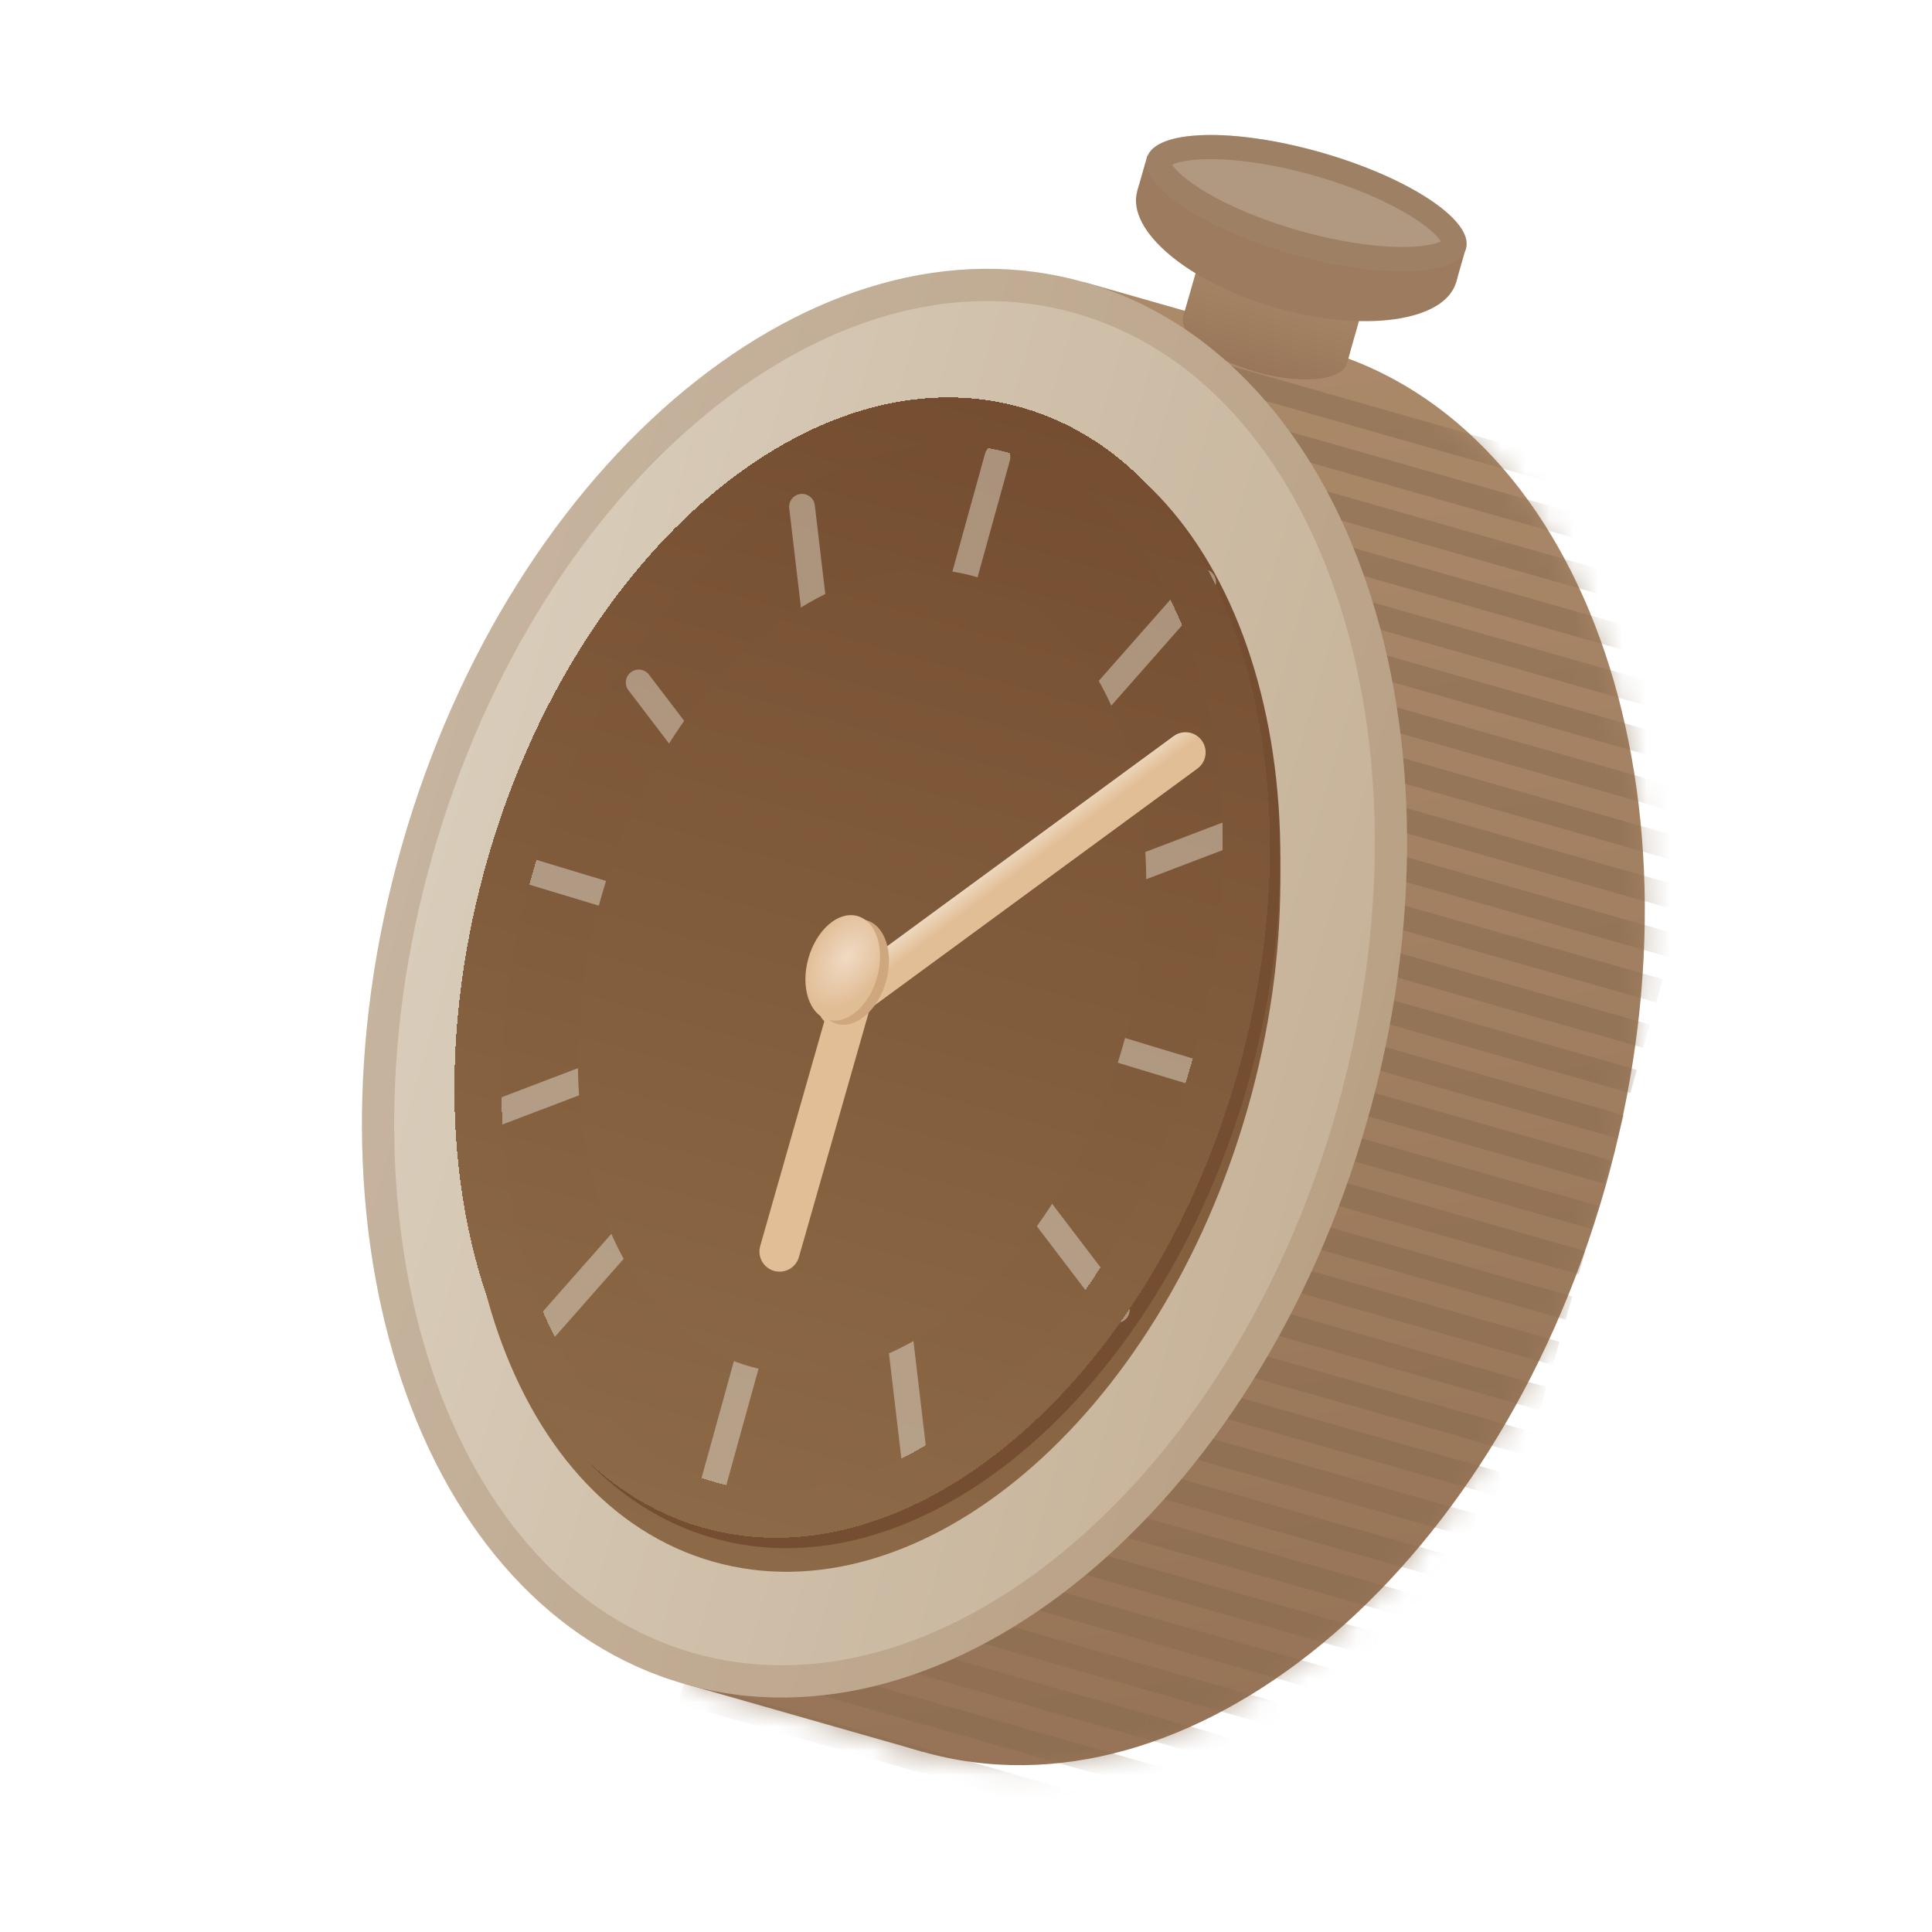 <svg width="80" height="80" viewBox="0 0 80 80" fill="none" xmlns="http://www.w3.org/2000/svg">
<g clip-path="url(#clip0_1208_41285)">
<g filter="url(#filter0_d_1208_41285)">
<path d="M37.524 71.532C48.561 74.681 61.215 64.242 65.788 48.215C70.361 32.188 65.121 16.643 54.084 13.494C43.047 10.345 30.392 20.784 25.82 36.811C21.247 52.838 26.487 68.383 37.524 71.532Z" fill="url(#paint0_linear_1208_41285)"/>
<path d="M44.239 10.685L27.679 68.723L37.526 71.533L54.086 13.495L44.239 10.685Z" fill="url(#paint1_linear_1208_41285)"/>
<path d="M48.329 12.102C48.119 12.836 49.467 13.863 51.34 14.398C53.212 14.932 54.899 14.77 55.108 14.037C56.242 10.062 54.894 9.034 53.022 8.5C51.15 7.966 49.463 8.127 48.329 12.102Z" fill="url(#paint2_linear_1208_41285)"/>
<path d="M56.22 10.141L49.44 8.207L48.329 12.102L55.108 14.037L56.22 10.141Z" fill="url(#paint3_linear_1208_41285)"/>
<g opacity="0.5">
<mask id="mask0_1208_41285" style="mask-type:alpha" maskUnits="userSpaceOnUse" x="24" y="10" width="44" height="63">
<path d="M37.516 71.614C48.553 74.763 61.207 64.323 65.78 48.297C70.353 32.27 65.113 16.725 54.076 13.575C43.039 10.426 30.385 20.866 25.812 36.892C21.239 52.919 26.479 68.464 37.516 71.614Z" fill="url(#paint4_linear_1208_41285)"/>
<path d="M44.231 10.766L27.671 68.804L37.518 71.614L54.078 13.576L44.231 10.766Z" fill="url(#paint5_linear_1208_41285)"/>
</mask>
<g mask="url(#mask0_1208_41285)">
<path d="M35.039 42.785L64.838 51.288M41.464 20.267L71.263 28.77M31.826 54.044L61.625 62.547M38.251 31.526L68.05 40.029M28.613 65.303L58.413 73.806M43.605 12.761L73.404 21.263M33.968 46.538L63.767 55.041M40.393 24.02L70.192 32.523M30.755 57.797L60.554 66.3M37.18 35.279L66.979 43.782M27.543 69.056L57.342 77.559M42.535 16.514L72.334 25.016M32.897 50.291L62.696 58.794M39.322 27.773L69.121 36.276M29.684 61.55L59.483 70.053M36.109 39.032L65.909 47.535M26.472 72.809L56.271 81.312M34.503 44.662L64.302 53.164M40.928 22.143L70.727 30.646M31.291 55.921L61.09 64.423M37.716 33.403L67.515 41.905M28.078 67.18L57.877 75.682M43.07 14.637L72.869 23.14M33.432 48.415L63.231 56.917M39.858 25.896L69.656 34.399M30.22 59.674L60.019 68.176M36.645 37.156L66.444 45.658M27.007 70.933L56.806 79.436M41.999 18.39L71.798 26.893M32.361 52.168L62.16 60.67M38.787 29.649L68.586 38.152M29.149 63.427L58.948 71.929M35.574 40.909L65.373 49.411" stroke="#876A4D"/>
</g>
</g>
<path d="M46.425 6.91C45.96 8.542 48.539 10.709 52.185 11.749C55.832 12.79 59.166 12.31 59.632 10.678C60.097 9.046 57.518 6.88 53.872 5.839C50.225 4.799 46.891 5.278 46.425 6.91Z" fill="#9D7B5E"/>
<path d="M60.047 9.222L46.841 5.454L46.425 6.91L59.631 10.678L60.047 9.222Z" fill="#9D7B5E"/>
<path d="M46.83 5.524C46.5 6.683 49.188 8.465 52.835 9.505C56.482 10.546 59.706 10.451 60.036 9.292C60.367 8.134 57.678 6.352 54.032 5.311C50.385 4.271 47.161 4.366 46.83 5.524Z" fill="#B19881"/>
<path d="M53.895 5.792C52.107 5.282 50.442 5.056 49.203 5.093C48.58 5.111 48.094 5.195 47.761 5.322C47.419 5.454 47.331 5.592 47.311 5.661C47.291 5.73 47.293 5.894 47.514 6.186C47.73 6.47 48.099 6.798 48.618 7.142C49.651 7.827 51.185 8.514 52.973 9.024C54.76 9.534 56.426 9.76 57.665 9.723C58.287 9.705 58.773 9.621 59.106 9.494C59.448 9.362 59.536 9.224 59.556 9.155C59.575 9.086 59.574 8.922 59.352 8.63C59.137 8.346 58.769 8.018 58.25 7.674C57.217 6.989 55.683 6.302 53.895 5.792Z" stroke="#825D3D" stroke-opacity="0.4"/>
<path d="M27.678 68.729C38.715 71.878 51.369 61.439 55.942 45.412C60.515 29.385 55.275 13.84 44.238 10.691C33.201 7.542 20.547 17.981 15.974 34.008C11.401 50.035 16.641 65.58 27.678 68.729Z" fill="url(#paint6_linear_1208_41285)"/>
<path d="M16.615 34.191C14.361 42.091 14.534 49.845 16.604 55.985C18.675 62.128 22.614 66.591 27.861 68.088C33.108 69.585 38.809 67.873 43.81 63.748C48.808 59.624 53.047 53.129 55.301 45.229C57.555 37.329 57.382 29.575 55.312 23.436C53.242 17.292 49.302 12.829 44.055 11.332C38.808 9.835 33.107 11.547 28.106 15.673C23.108 19.796 18.87 26.291 16.615 34.191Z" stroke="#9A785B" stroke-opacity="0.3" stroke-width="1.333"/>
<g filter="url(#filter1_i_1208_41285)">
<path d="M28.848 62.685C37.425 65.132 47.341 56.734 50.995 43.927C54.649 31.121 50.658 18.755 42.081 16.308C33.504 13.861 23.588 22.258 19.934 35.065C16.28 47.872 20.271 60.237 28.848 62.685Z" fill="url(#paint7_linear_1208_41285)"/>
</g>
<path d="M20.336 35.18C18.529 41.515 18.619 47.723 20.203 52.632C21.788 57.544 24.85 61.109 28.963 62.283C33.076 63.456 37.559 62.044 41.498 58.708C45.434 55.374 48.785 50.148 50.593 43.813C52.4 37.479 52.311 31.271 50.727 26.362C49.142 21.45 46.08 17.884 41.967 16.71C37.853 15.536 33.371 16.95 29.432 20.286C25.496 23.62 22.144 28.846 20.336 35.18Z" stroke="#754E31" stroke-width="0.836"/>
<path d="M25.781 27.259L45.576 53.242" stroke="url(#paint8_linear_1208_41285)" stroke-opacity="0.5" stroke-width="1.067" stroke-linecap="round"/>
<path d="M32.543 19.984L37.307 60.355" stroke="url(#paint9_linear_1208_41285)" stroke-opacity="0.5" stroke-width="1.067" stroke-linecap="round"/>
<path d="M49.152 23.097L21.636 54.314" stroke="url(#paint10_linear_1208_41285)" stroke-opacity="0.5" stroke-width="1.067" stroke-linecap="round"/>
<path d="M51.244 33.141L19.096 45.389" stroke="url(#paint11_linear_1208_41285)" stroke-opacity="0.5" stroke-width="1.067" stroke-linecap="round"/>
<path d="M40.635 17.928L28.588 61.459" stroke="url(#paint12_linear_1208_41285)" stroke-opacity="0.5" stroke-width="1.067" stroke-linecap="round"/>
<path d="M49.496 43.622L20.087 34.721" stroke="url(#paint13_linear_1208_41285)" stroke-opacity="0.5" stroke-width="1.067" stroke-linecap="round"/>
<g filter="url(#filter2_d_1208_41285)">
<path d="M20.872 35.333C19.091 41.576 19.187 47.67 20.733 52.46C22.282 57.258 25.237 60.64 29.116 61.746C32.995 62.853 37.29 61.54 41.137 58.282C44.978 55.029 48.275 49.903 50.056 43.66C51.838 37.417 51.742 31.323 50.196 26.532C48.648 21.735 45.693 18.353 41.814 17.246C37.934 16.139 33.639 17.452 29.792 20.71C25.951 23.964 22.654 29.09 20.872 35.333Z" stroke="url(#paint14_linear_1208_41285)" stroke-width="1.951" shape-rendering="crispEdges"/>
</g>
<path d="M30.363 55.576C36.328 57.278 43.252 51.336 45.829 42.305C48.406 33.273 45.66 24.573 39.695 22.871C33.73 21.169 26.806 27.11 24.229 36.142C21.652 45.173 24.398 53.874 30.363 55.576Z" fill="url(#paint15_linear_1208_41285)"/>
<g filter="url(#filter3_d_1208_41285)">
<path d="M48.422 29.295L34.051 39.834" stroke="url(#paint16_linear_1208_41285)" stroke-width="1.667" stroke-linecap="round"/>
</g>
<g filter="url(#filter4_d_1208_41285)">
<path d="M31.613 49.964L34.62 39.427" stroke="url(#paint17_linear_1208_41285)" stroke-width="1.667" stroke-linecap="round"/>
</g>
<path d="M33.986 41.396C34.77 41.619 35.679 40.84 36.017 39.656C36.355 38.471 35.994 37.33 35.21 37.106C34.426 36.883 33.517 37.662 33.179 38.846C32.841 40.031 33.203 41.172 33.986 41.396Z" fill="#CFA77E"/>
<path d="M33.617 41.221C34.401 41.444 35.31 40.665 35.648 39.481C35.986 38.296 35.625 37.155 34.841 36.931C34.057 36.708 33.148 37.487 32.81 38.671C32.472 39.855 32.833 40.997 33.617 41.221Z" fill="url(#paint18_radial_1208_41285)"/>
</g>
</g>
<defs>
<filter id="filter0_d_1208_41285" x="12.987" y="3.589" width="57.121" height="71.585" filterUnits="userSpaceOnUse" color-interpolation-filters="sRGB">
<feFlood flood-opacity="0" result="BackgroundImageFix"/>
<feColorMatrix in="SourceAlpha" type="matrix" values="0 0 0 0 0 0 0 0 0 0 0 0 0 0 0 0 0 0 127 0" result="hardAlpha"/>
<feOffset dx="0.667" dy="1"/>
<feGaussianBlur stdDeviation="1"/>
<feComposite in2="hardAlpha" operator="out"/>
<feColorMatrix type="matrix" values="0 0 0 0 0.506 0 0 0 0 0.412 0 0 0 0 0.318 0 0 0 0.3 0"/>
<feBlend mode="normal" in2="BackgroundImageFix" result="effect1_dropShadow_1208_41285"/>
<feBlend mode="normal" in="SourceGraphic" in2="effect1_dropShadow_1208_41285" result="shape"/>
</filter>
<filter id="filter1_i_1208_41285" x="18.58" y="15.884" width="33.77" height="47.225" filterUnits="userSpaceOnUse" color-interpolation-filters="sRGB">
<feFlood flood-opacity="0" result="BackgroundImageFix"/>
<feBlend mode="normal" in="SourceGraphic" in2="BackgroundImageFix" result="shape"/>
<feColorMatrix in="SourceAlpha" type="matrix" values="0 0 0 0 0 0 0 0 0 0 0 0 0 0 0 0 0 0 127 0" result="hardAlpha"/>
<feOffset dy="0.976"/>
<feComposite in2="hardAlpha" operator="arithmetic" k2="-1" k3="1"/>
<feColorMatrix type="matrix" values="0 0 0 0 0.317 0 0 0 0 0.186 0 0 0 0 0.089 0 0 0 1 0"/>
<feBlend mode="normal" in2="shape" result="effect1_innerShadow_1208_41285"/>
</filter>
<filter id="filter2_d_1208_41285" x="18.15" y="15.454" width="34.199" height="47.654" filterUnits="userSpaceOnUse" color-interpolation-filters="sRGB">
<feFlood flood-opacity="0" result="BackgroundImageFix"/>
<feColorMatrix in="SourceAlpha" type="matrix" values="0 0 0 0 0 0 0 0 0 0 0 0 0 0 0 0 0 0 127 0" result="hardAlpha"/>
<feOffset dx="-0.43" dy="-0.43"/>
<feComposite in2="hardAlpha" operator="out"/>
<feColorMatrix type="matrix" values="0 0 0 0 0.694 0 0 0 0 0.596 0 0 0 0 0.506 0 0 0 0.57 0"/>
<feBlend mode="normal" in2="BackgroundImageFix" result="effect1_dropShadow_1208_41285"/>
<feBlend mode="normal" in="SourceGraphic" in2="effect1_dropShadow_1208_41285" result="shape"/>
</filter>
<filter id="filter3_d_1208_41285" x="32.363" y="28.458" width="17.748" height="13.931" filterUnits="userSpaceOnUse" color-interpolation-filters="sRGB">
<feFlood flood-opacity="0" result="BackgroundImageFix"/>
<feColorMatrix in="SourceAlpha" type="matrix" values="0 0 0 0 0 0 0 0 0 0 0 0 0 0 0 0 0 0 127 0" result="hardAlpha"/>
<feOffset dy="0.859"/>
<feGaussianBlur stdDeviation="0.43"/>
<feComposite in2="hardAlpha" operator="out"/>
<feColorMatrix type="matrix" values="0 0 0 0 0.296 0 0 0 0 0.161 0 0 0 0 0.05 0 0 0 0.2 0"/>
<feBlend mode="normal" in2="BackgroundImageFix" result="effect1_dropShadow_1208_41285"/>
<feBlend mode="normal" in="SourceGraphic" in2="effect1_dropShadow_1208_41285" result="shape"/>
</filter>
<filter id="filter4_d_1208_41285" x="29.893" y="38.622" width="6.447" height="13.866" filterUnits="userSpaceOnUse" color-interpolation-filters="sRGB">
<feFlood flood-opacity="0" result="BackgroundImageFix"/>
<feColorMatrix in="SourceAlpha" type="matrix" values="0 0 0 0 0 0 0 0 0 0 0 0 0 0 0 0 0 0 127 0" result="hardAlpha"/>
<feOffset dy="0.859"/>
<feGaussianBlur stdDeviation="0.43"/>
<feComposite in2="hardAlpha" operator="out"/>
<feColorMatrix type="matrix" values="0 0 0 0 0.296 0 0 0 0 0.161 0 0 0 0 0.05 0 0 0 0.2 0"/>
<feBlend mode="normal" in2="BackgroundImageFix" result="effect1_dropShadow_1208_41285"/>
<feBlend mode="normal" in="SourceGraphic" in2="effect1_dropShadow_1208_41285" result="shape"/>
</filter>
<linearGradient id="paint0_linear_1208_41285" x1="55.53" y1="72.168" x2="47.985" y2="8.432" gradientUnits="userSpaceOnUse">
<stop stop-color="#967356"/>
<stop offset="1" stop-color="#AC8B6B"/>
</linearGradient>
<linearGradient id="paint1_linear_1208_41285" x1="55.53" y1="72.168" x2="47.985" y2="8.432" gradientUnits="userSpaceOnUse">
<stop stop-color="#967356"/>
<stop offset="1" stop-color="#AC8B6B"/>
</linearGradient>
<linearGradient id="paint2_linear_1208_41285" x1="52.544" y1="10.175" x2="51.34" y2="14.398" gradientUnits="userSpaceOnUse">
<stop stop-color="#A98868"/>
<stop offset="1" stop-color="#997659"/>
</linearGradient>
<linearGradient id="paint3_linear_1208_41285" x1="52.544" y1="10.175" x2="51.34" y2="14.398" gradientUnits="userSpaceOnUse">
<stop stop-color="#A98868"/>
<stop offset="1" stop-color="#997659"/>
</linearGradient>
<linearGradient id="paint4_linear_1208_41285" x1="30.708" y1="38.289" x2="65.78" y2="48.297" gradientUnits="userSpaceOnUse">
<stop stop-color="#DBCDB9"/>
<stop offset="1" stop-color="#AC8B6B"/>
</linearGradient>
<linearGradient id="paint5_linear_1208_41285" x1="30.708" y1="38.289" x2="65.78" y2="48.297" gradientUnits="userSpaceOnUse">
<stop stop-color="#DBCDB9"/>
<stop offset="1" stop-color="#AC8B6B"/>
</linearGradient>
<linearGradient id="paint6_linear_1208_41285" x1="15.974" y1="34.008" x2="55.942" y2="45.412" gradientUnits="userSpaceOnUse">
<stop stop-color="#D9CDBB"/>
<stop offset="1" stop-color="#C6B298"/>
</linearGradient>
<linearGradient id="paint7_linear_1208_41285" x1="42.081" y1="16.308" x2="28.848" y2="62.685" gradientUnits="userSpaceOnUse">
<stop stop-color="#754E31"/>
<stop offset="1" stop-color="#8D6A47"/>
</linearGradient>
<linearGradient id="paint8_linear_1208_41285" x1="22.581" y1="35.582" x2="48.53" y2="45.559" gradientUnits="userSpaceOnUse">
<stop stop-color="#DFD5C5"/>
<stop offset="1" stop-color="#E2DACD"/>
</linearGradient>
<linearGradient id="paint9_linear_1208_41285" x1="22.327" y1="27.477" x2="43.246" y2="55.999" gradientUnits="userSpaceOnUse">
<stop stop-color="#DFD5C5"/>
<stop offset="1" stop-color="#E2DACD"/>
</linearGradient>
<linearGradient id="paint10_linear_1208_41285" x1="34.946" y1="22.329" x2="33.184" y2="54.938" gradientUnits="userSpaceOnUse">
<stop stop-color="#DFD5C5"/>
<stop offset="1" stop-color="#E2DACD"/>
</linearGradient>
<linearGradient id="paint11_linear_1208_41285" x1="41.353" y1="28.349" x2="30.437" y2="50.883" gradientUnits="userSpaceOnUse">
<stop stop-color="#DFD5C5"/>
<stop offset="1" stop-color="#E2DACD"/>
</linearGradient>
<linearGradient id="paint12_linear_1208_41285" x1="26.145" y1="22.393" x2="37.352" y2="58.758" gradientUnits="userSpaceOnUse">
<stop stop-color="#DFD5C5"/>
<stop offset="1" stop-color="#E2DACD"/>
</linearGradient>
<linearGradient id="paint13_linear_1208_41285" x1="46.015" y1="36.006" x2="25.053" y2="45.587" gradientUnits="userSpaceOnUse">
<stop stop-color="#DFD5C5"/>
<stop offset="1" stop-color="#E2DACD"/>
</linearGradient>
<linearGradient id="paint14_linear_1208_41285" x1="42.081" y1="16.308" x2="28.848" y2="62.685" gradientUnits="userSpaceOnUse">
<stop stop-color="#754E31"/>
<stop offset="1" stop-color="#8D6A47"/>
</linearGradient>
<linearGradient id="paint15_linear_1208_41285" x1="41.678" y1="15.92" x2="28.503" y2="62.095" gradientUnits="userSpaceOnUse">
<stop stop-color="#754E31"/>
<stop offset="1" stop-color="#8D6A47"/>
</linearGradient>
<linearGradient id="paint16_linear_1208_41285" x1="41.835" y1="34.788" x2="40.958" y2="33.62" gradientUnits="userSpaceOnUse">
<stop offset="0.418" stop-color="#E2BE97"/>
<stop offset="0.966" stop-color="#EDD8BF"/>
</linearGradient>
<linearGradient id="paint17_linear_1208_41285" x1="31.913" y1="47.639" x2="30.405" y2="47.328" gradientUnits="userSpaceOnUse">
<stop offset="0.418" stop-color="#E2BE97"/>
<stop offset="0.966" stop-color="#EDD8BF"/>
</linearGradient>
<radialGradient id="paint18_radial_1208_41285" cx="0" cy="0" r="1" gradientUnits="userSpaceOnUse" gradientTransform="translate(34.409 38.629) rotate(34.525) scale(1.504 2.361)">
<stop stop-color="#F0DAC3"/>
<stop offset="1" stop-color="#E1BD96"/>
</radialGradient>
<clipPath id="clip0_1208_41285">
<rect width="80" height="80" fill="white"/>
</clipPath>
</defs>
</svg>

